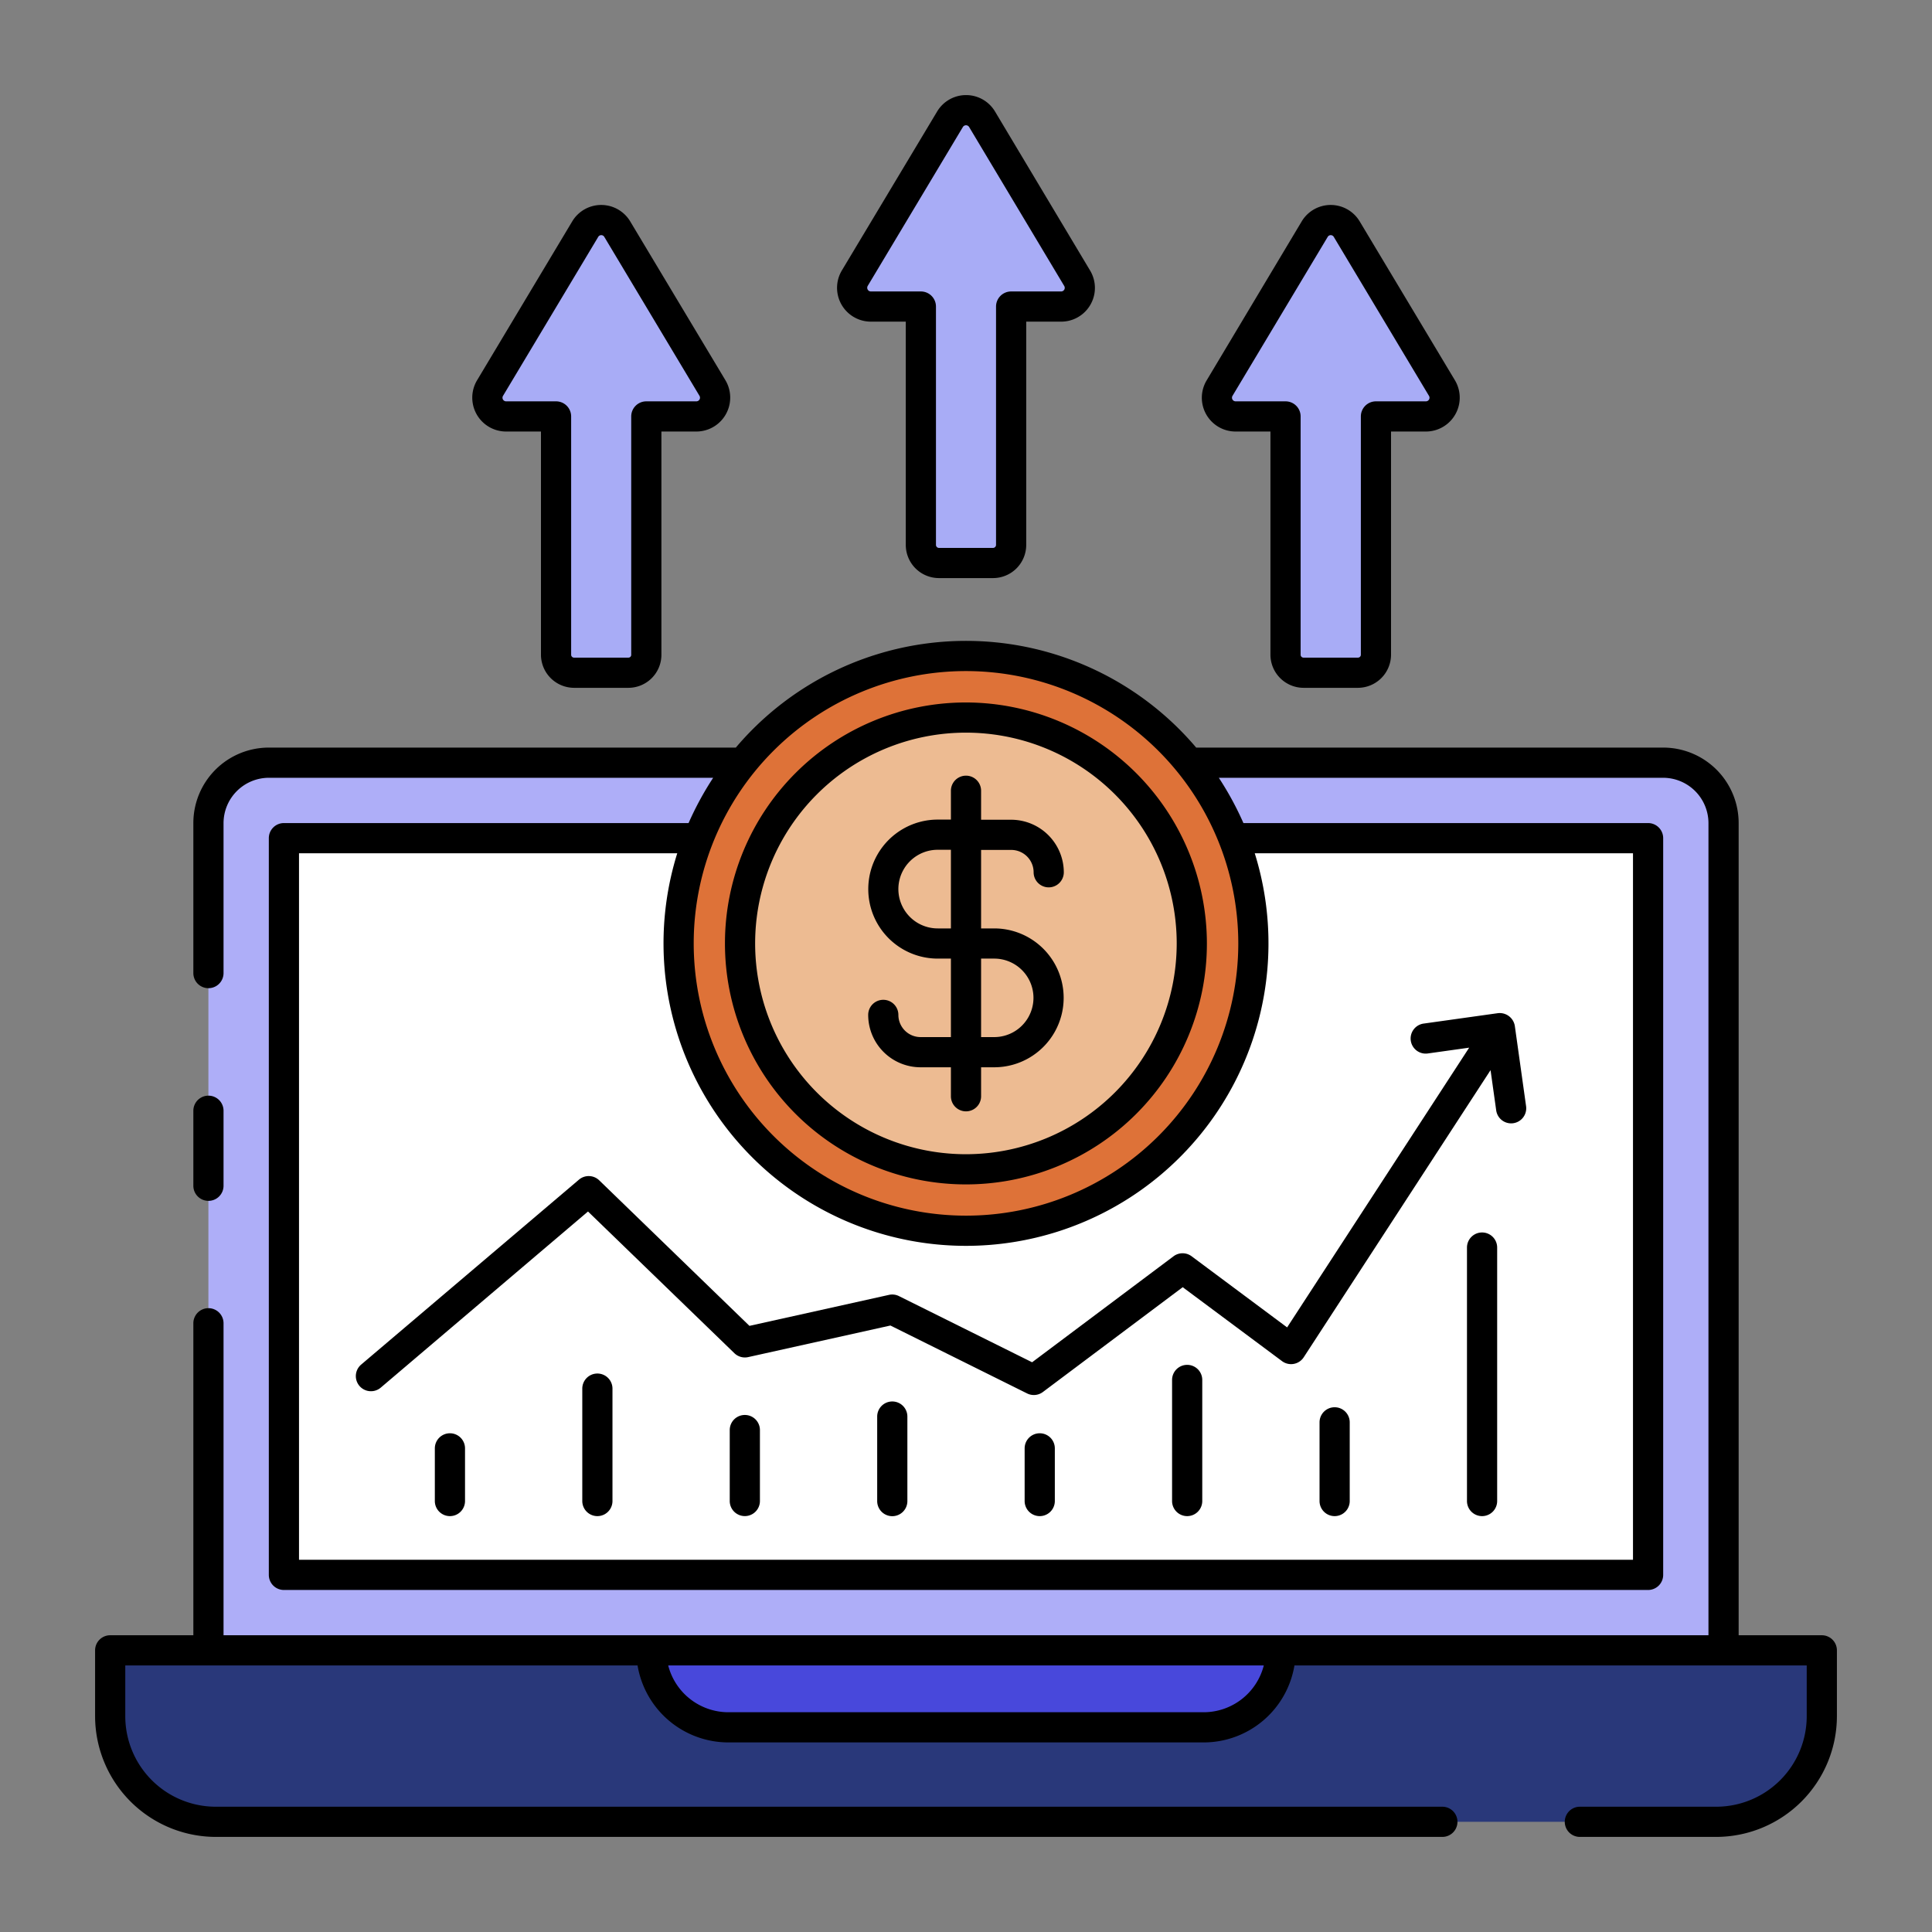 <svg xmlns="http://www.w3.org/2000/svg" xmlns:xlink="http://www.w3.org/1999/xlink" xmlns:svgjs="http://svgjs.com/svgjs" id="SvgjsSvg1303" width="288" height="288"><rect width="100%" height="100%" fill="#808080" stroke="none"/><defs id="SvgjsDefs1304"></defs><g id="SvgjsG1305"><svg xmlns="http://www.w3.org/2000/svg" viewBox="0 0 128 128" width="288" height="288"><path fill="#29387a" d="M7.3,109.337H120.7a0,0,0,0,1,0,0V113.7a7,7,0,0,1-7,7H14.3a7,7,0,0,1-7-7v-4.362A0,0,0,0,1,7.3,109.337Z" class="color6eb5fa svgShape"></path><path fill="#aeaef8" d="M17.808,50.528h92.383a4,4,0,0,1,4,4v54.809a0,0,0,0,1,0,0H13.808a0,0,0,0,1,0,0V54.528A4,4,0,0,1,17.808,50.528Z" class="color91c6fa svgShape"></path><rect width="48.809" height="90.383" x="39.595" y="34.741" fill="#ffffff" transform="rotate(90 64 79.933)" class="colord4f1ff svgShape"></rect><path fill="#4848db" d="M79.745,114.443H48.255a5.106,5.106,0,0,1-5.106-5.106h41.7A5.106,5.106,0,0,1,79.745,114.443Z" class="color4892db svgShape"></path><circle cx="64" cy="62.507" r="19.043" fill="#de7238" transform="rotate(-20.35 63.999 62.505)" class="colorf9ac00 svgShape"></circle><circle cx="64" cy="62.507" r="14.963" fill="#edbb92" transform="rotate(-77.237 64 62.508)" class="colorf9d37d svgShape"></circle><path fill="#a8acf6" d="M70.3 20.312H66.991V36.1A1.2 1.2 0 0165.8 37.3H62.2a1.2 1.2 0 01-1.2-1.2V20.312H57.7a1.241 1.241 0 01-1.066-1.882l6.3-10.521a1.241 1.241 0 012.133 0l6.3 10.521A1.241 1.241 0 0170.3 20.312zM46.131 27.588H42.825V43.379a1.2 1.2 0 01-1.2 1.2H38.038a1.2 1.2 0 01-1.2-1.2V27.588H33.536a1.241 1.241 0 01-1.067-1.882l6.3-10.52a1.241 1.241 0 012.133 0l6.3 10.52A1.242 1.242 0 0146.131 27.588zM94.464 27.588H91.158V43.379a1.2 1.2 0 01-1.2 1.2H86.371a1.2 1.2 0 01-1.2-1.2V27.588H81.869A1.242 1.242 0 0180.8 25.706l6.3-10.52a1.241 1.241 0 012.133 0l6.3 10.52A1.242 1.242 0 0194.464 27.588z" class="color11de65 svgShape"></path><g><path d="M120.7,108.34h-5.51V54.53a5,5,0,0,0-5-5H79.25a19.982,19.982,0,0,0-30.5,0H17.81a5,5,0,0,0-5,5v9.94a1,1,0,0,0,2,0V54.53a3.009,3.009,0,0,1,3-3H47.25a20.667,20.667,0,0,0-1.63,3H18.81a1,1,0,0,0-1,1v48.81a1,1,0,0,0,1,1h90.38a1,1,0,0,0,1-1V55.53a1,1,0,0,0-1-1H82.38a20.667,20.667,0,0,0-1.63-3h29.44a3.009,3.009,0,0,1,3,3v53.81H14.81V87.67a1,1,0,0,0-2,0v20.67H7.3a1,1,0,0,0-1,1v4.36a8.011,8.011,0,0,0,8,8H95.56a1,1,0,0,0,0-2H14.3a6,6,0,0,1-6-6v-3.36H42.24a6.107,6.107,0,0,0,6.02,5.1H79.75a6.1,6.1,0,0,0,6.01-5.1H119.7v3.36a6,6,0,0,1-6,6h-9.03a1,1,0,0,0,0,2h9.03a8.011,8.011,0,0,0,8-8v-4.36A1,1,0,0,0,120.7,108.34ZM83.13,56.53h25.06v46.81H19.81V56.53H44.87a20.04,20.04,0,1,0,38.26,0Zm-1.09,5.98A18.04,18.04,0,1,1,64,44.46,18.057,18.057,0,0,1,82.04,62.51Zm-2.29,50.93H48.26a4.12,4.12,0,0,1-3.99-3.1H83.73A4.117,4.117,0,0,1,79.75,113.44Z"></path><path d="M13.81 79.56a1 1 0 001-1V73.59a1 1 0 00-2 0v4.97A1 1 0 0013.81 79.56zM64 46.54A15.965 15.965 0 1079.96 62.51 15.987 15.987 0 0064 46.54zm0 29.93A13.965 13.965 0 1177.96 62.51 13.973 13.973 0 0164 76.47z"></path><path d="M65.87 61.51H65v-5.2h2a1.483 1.483 0 011.48 1.48 1 1 0 102 0 3.493 3.493 0 00-3.47-3.48H65V52.39a1 1 0 00-2 0V54.3h-.87a4.605 4.605 0 100 9.21H63v5.2H60.99a1.472 1.472 0 01-1.47-1.47 1 1 0 00-2 0 3.472 3.472 0 003.47 3.47H63v1.92a1 1 0 002 0V70.71h.87a4.6 4.6 0 100-9.2zm-2.87 0h-.87a2.605 2.605 0 11-.01-5.21H63zm2.87 7.2H65v-5.2h.87a2.6 2.6 0 110 5.2zM72.22 17.92L65.93 7.4a2.234 2.234 0 00-3.85 0l-6.3 10.51a2.241 2.241 0 001.92 3.4h2.31V36.1a2.2 2.2 0 002.19 2.2h3.6a2.2 2.2 0 002.19-2.2V21.31H70.3A2.236 2.236 0 0072.22 17.92zM70.3 19.31H66.99a1 1 0 00-1 1V36.1a.2.2 0 01-.19.2H62.2a.2.2 0 01-.19-.2V20.31a1 1 0 00-1-1H57.7a.245.245 0 01-.21-.37l6.3-10.52a.243.243 0 01.42 0l6.3 10.53A.24.24 0 0170.3 19.31zM48.06 25.19l-6.3-10.51a2.239 2.239 0 00-3.85-.01l-6.3 10.52a2.244 2.244 0 001.93 3.4h2.3V43.38a2.2 2.2 0 002.2 2.19h3.59a2.189 2.189 0 002.19-2.19V28.59h2.31A2.247 2.247 0 0048.06 25.19zm-1.93 1.4H42.82a1 1 0 00-1 1V43.38a.184.184 0 01-.19.19H38.04a.192.192 0 01-.2-.19V27.59a1 1 0 00-1-1h-3.3a.24.24 0 01-.21-.37l6.3-10.52a.234.234 0 01.41 0l6.3 10.52A.242.242 0 0146.13 26.59zM96.39 25.19l-6.3-10.51a2.239 2.239 0 00-3.85-.01L79.95 25.19a2.238 2.238 0 001.92 3.4h2.3V43.38a2.2 2.2 0 002.2 2.19h3.59a2.2 2.2 0 002.2-2.19V28.59h2.3A2.244 2.244 0 0096.39 25.19zm-1.93 1.4h-3.3a1 1 0 00-1 1V43.38a.192.192 0 01-.2.19H86.37a.192.192 0 01-.2-.19V27.59a1 1 0 00-1-1h-3.3a.241.241 0 01-.21-.37l6.3-10.52a.234.234 0 01.41 0l6.3 10.52A.24.24 0 0194.46 26.59z"></path><path d="M78.949 83.232a1 1 0 00-1.2 0l-9.369 7.022-8.822-4.384a.991.991 0 00-.662-.081l-9.243 2.053L39.7 78.2a1 1 0 00-1.344-.044L23.927 90.408a1 1 0 101.3 1.525L38.956 80.265l9.7 9.389a1 1 0 00.912.258l9.424-2.093 9.057 4.5a1 1 0 001.045-.095l9.264-6.944 6.582 4.9a1 1 0 001.435-.257L98.753 70.9l.374 2.665a1 1 0 00.989.861.951.951 0 00.14-.01 1 1 0 00.851-1.129l-.745-5.31a1.014 1.014 0 00-1.129-.851l-4.887.685a1 1 0 10.277 1.98l2.713-.38L85.275 87.944zM29.809 94.958a1 1 0 00-1 1v3.489a1 1 0 002 0V95.958A1 1 0 0029.809 94.958z"></path><path d="M39.578 91a1 1 0 00-1 1v7.447a1 1 0 002 0V92A1 1 0 0039.578 91zM49.347 93.745a1 1 0 00-1 1v4.7a1 1 0 002 0v-4.7A1 1 0 0049.347 93.745zM59.116 92.851a1 1 0 00-1 1v5.6a1 1 0 002 0v-5.6A1 1 0 0059.116 92.851zM68.885 94.958a1 1 0 00-1 1v3.489a1 1 0 002 0V95.958A1 1 0 0068.885 94.958zM78.653 90.425a1 1 0 00-1 1v8.022a1 1 0 002 0V91.425A1 1 0 0078.653 90.425zM88.423 93.234a1 1 0 00-1 1v5.213a1 1 0 002 0V94.234A1 1 0 0088.423 93.234zM98.191 81.654a1 1 0 00-1 1V99.447a1 1 0 002 0V82.654A1 1 0 0098.191 81.654z"></path></g></svg></g></svg>